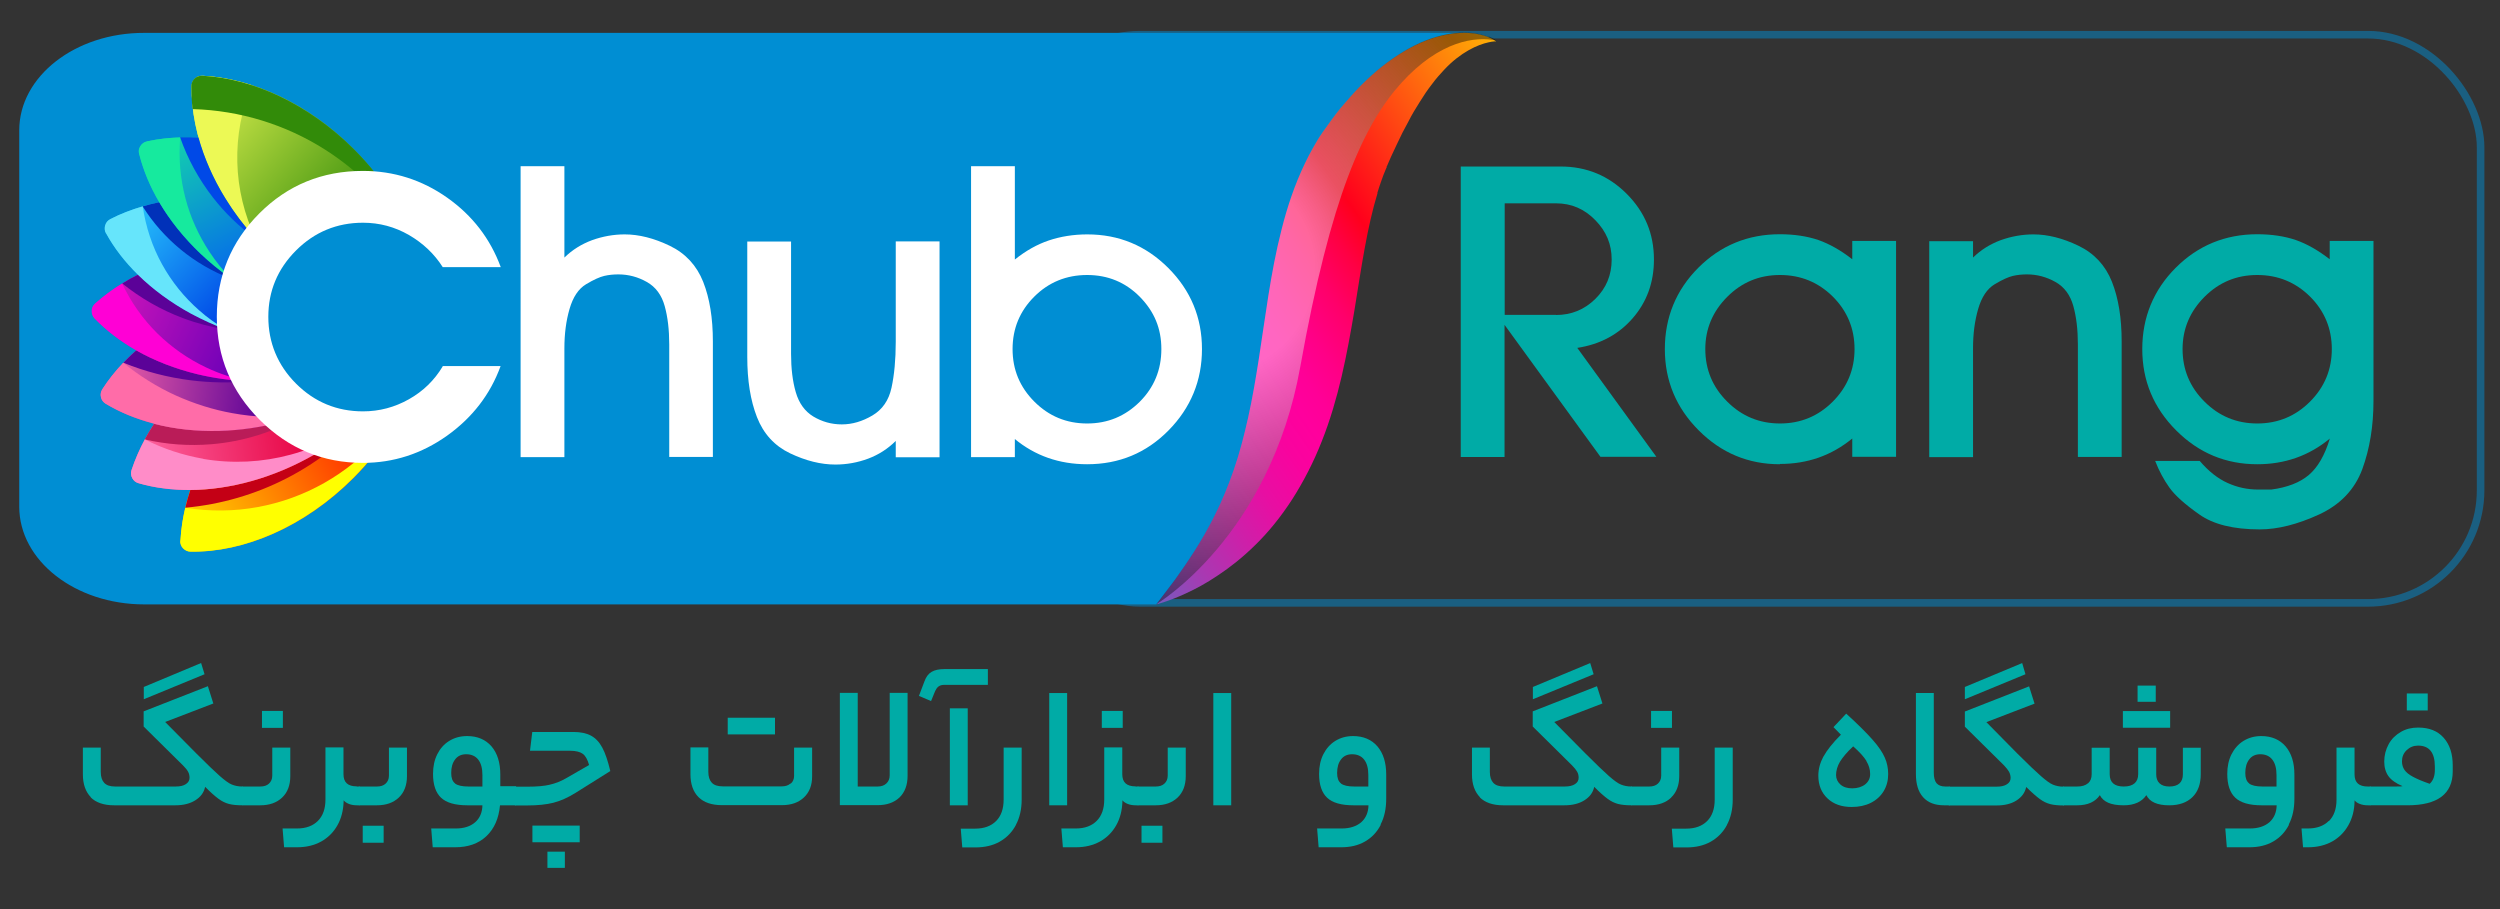 <?xml version="1.0" encoding="UTF-8"?>
<svg id="Layer_1" data-name="Layer 1" xmlns="http://www.w3.org/2000/svg" xmlns:xlink="http://www.w3.org/1999/xlink" viewBox="0 0 165 60">
  <rect x="0" y="0" width="165" height="60" fill="#333333" stroke="none"/>
  <defs>
    <style>
      .cls-1 {
        clip-path: url(#clippath-6);
      }

      .cls-2 {
        fill: #ba1c58;
      }

      .cls-2, .cls-3, .cls-4, .cls-5, .cls-6, .cls-7, .cls-8, .cls-9, .cls-10, .cls-11, .cls-12, .cls-13, .cls-14 {
        fill-rule: evenodd;
      }

      .cls-3 {
        fill: #ecf955;
      }

      .cls-15 {
        opacity: .49;
        stroke: #008ed3;
        stroke-miterlimit: 10;
        stroke-width: .5px;
      }

      .cls-15, .cls-16 {
        fill: none;
      }

      .cls-15, .cls-17, .cls-18 {
        isolation: isolate;
      }

      .cls-19 {
        clip-path: url(#clippath-4);
      }

      .cls-20 {
        fill: url(#linear-gradient-2);
      }

      .cls-21 {
        fill: #00aba6;
      }

      .cls-4 {
        fill: #ff8cc8;
      }

      .cls-5 {
        fill: #66e5fb;
      }

      .cls-22 {
        fill: #fff;
      }

      .cls-23 {
        fill: url(#linear-gradient-4);
      }

      .cls-6 {
        fill: #ff6ca8;
      }

      .cls-24 {
        fill: url(#linear-gradient-3);
      }

      .cls-25 {
        clip-path: url(#clippath-1);
      }

      .cls-26 {
        fill: url(#linear-gradient-5);
      }

      .cls-27 {
        clip-path: url(#clippath-5);
      }

      .cls-28 {
        fill: url(#linear-gradient-8);
      }

      .cls-29 {
        fill: #008ed3;
      }

      .cls-7 {
        fill: #0131b9;
      }

      .cls-30 {
        clip-path: url(#clippath-3);
      }

      .cls-8 {
        fill: #ff00d5;
      }

      .cls-31 {
        fill: url(#linear-gradient-7);
      }

      .cls-18 {
        fill: url(#radial-gradient);
        opacity: .4;
      }

      .cls-32 {
        fill: url(#linear-gradient-6);
      }

      .cls-9 {
        fill: #16ea9e;
      }

      .cls-33 {
        clip-path: url(#clippath-2);
      }

      .cls-10 {
        fill: #0049e7;
      }

      .cls-34 {
        fill: url(#linear-gradient);
      }

      .cls-35 {
        clip-path: url(#clippath);
      }

      .cls-11 {
        fill: #5b0298;
      }

      .cls-12 {
        fill: #328b09;
      }

      .cls-13 {
        fill: #c40015;
      }

      .cls-14 {
        fill: #ff0;
      }
    </style>
    <linearGradient id="linear-gradient" x1="-1106.84" y1="-1224.15" x2="-1057.08" y2="-1224.15" gradientTransform="translate(278.57 -1600.61) rotate(-34.67) scale(1 -1)" gradientUnits="userSpaceOnUse">
      <stop offset="0" stop-color="#0ad"/>
      <stop offset=".07" stop-color="#3d80cd"/>
      <stop offset=".15" stop-color="#775abe"/>
      <stop offset=".22" stop-color="#a839b2"/>
      <stop offset=".29" stop-color="#cd20a9"/>
      <stop offset=".35" stop-color="#e80ea2"/>
      <stop offset=".41" stop-color="#f9039e"/>
      <stop offset=".45" stop-color="#ff009d"/>
      <stop offset=".48" stop-color="#ff0097"/>
      <stop offset=".52" stop-color="#ff0086"/>
      <stop offset=".57" stop-color="#ff006a"/>
      <stop offset=".62" stop-color="#ff0043"/>
      <stop offset=".66" stop-color="#ff001c"/>
      <stop offset="1" stop-color="#ffd400"/>
    </linearGradient>
    <radialGradient id="radial-gradient" cx="-1083.99" cy="-1218.03" fx="-1083.99" fy="-1218.03" r="22.04" gradientTransform="translate(278.57 -1600.61) rotate(-34.67) scale(1 -1)" gradientUnits="userSpaceOnUse">
      <stop offset=".31" stop-color="#fff"/>
      <stop offset="1" stop-color="#000"/>
    </radialGradient>
    <clipPath id="clippath">
      <path class="cls-16" d="M11.91,35.69c.17-3.31,1.84-6.99,4.84-9.99.03-.03.06-.06.09-.09,1.28,1.31,3.06,2.12,5.03,2.12,2.32,0,4.38-1.13,5.66-2.86-.76,2.32-2.18,4.66-4.21,6.69-3.23,3.23-7.25,4.92-10.75,4.85-.19,0-.35-.08-.49-.22-.13-.14-.19-.31-.18-.5"/>
    </clipPath>
    <linearGradient id="linear-gradient-2" x1="-3509.59" y1="-2355.7" x2="-3519.03" y2="-2339.56" gradientTransform="translate(-2329.63 -3482.64) rotate(-90) scale(1 -1)" gradientUnits="userSpaceOnUse">
      <stop offset="0" stop-color="red"/>
      <stop offset="1" stop-color="#ff0"/>
    </linearGradient>
    <clipPath id="clippath-1">
      <path class="cls-16" d="M8.68,31.03c.96-2.95,3.27-5.88,6.57-7.98.97,2.72,3.57,4.68,6.62,4.68.88,0,1.73-.16,2.51-.46-1.04,1.01-2.24,1.94-3.61,2.72-3.96,2.28-8.27,2.87-11.63,1.9-.18-.05-.32-.17-.41-.33-.09-.17-.11-.35-.05-.53"/>
    </clipPath>
    <linearGradient id="linear-gradient-3" x1="-3510.05" y1="-2350.21" x2="-3511.71" y2="-2337.82" gradientTransform="translate(-2329.63 -3482.64) rotate(-90) scale(1 -1)" gradientUnits="userSpaceOnUse">
      <stop offset="0" stop-color="#e60040"/>
      <stop offset="1" stop-color="#ff6ca8"/>
    </linearGradient>
    <clipPath id="clippath-2">
      <path class="cls-16" d="M6.76,25.69c1.65-2.54,4.54-4.73,8.15-5.92-.04.3-.06.61-.06.93,0,3.2,2.14,5.9,5.07,6.75-.39.14-.8.26-1.21.37-4.41,1.18-8.74.63-11.73-1.17-.16-.1-.27-.24-.31-.43s-.01-.36.09-.52"/>
    </clipPath>
    <linearGradient id="linear-gradient-4" x1="-3507.59" y1="-2347.4" x2="-3506.15" y2="-2335.88" gradientTransform="translate(-2329.63 -3482.64) rotate(-90) scale(1 -1)" gradientUnits="userSpaceOnUse">
      <stop offset="0" stop-color="#5b0298"/>
      <stop offset="1" stop-color="#ff6ca8"/>
    </linearGradient>
    <clipPath id="clippath-3">
      <path class="cls-16" d="M6.28,20.04c2.37-2.14,5.97-3.54,10.03-3.63-.92,1.19-1.46,2.68-1.46,4.29,0,1.7.6,3.26,1.61,4.47-4.23-.19-7.92-1.78-10.2-4.15-.13-.14-.2-.31-.19-.5,0-.19.08-.35.22-.48"/>
    </clipPath>
    <linearGradient id="linear-gradient-5" x1="-3505.84" y1="-2346.04" x2="-3501.13" y2="-2335.96" gradientTransform="translate(-2329.63 -3482.64) rotate(-90) scale(1 -1)" gradientUnits="userSpaceOnUse">
      <stop offset="0" stop-color="#6a00b8"/>
      <stop offset="1" stop-color="#db17b9"/>
    </linearGradient>
    <clipPath id="clippath-4">
      <path class="cls-16" d="M7.29,14.46c2.95-1.51,6.97-1.9,11.07-.8.43.12.85.24,1.26.39-2.77.94-4.77,3.56-4.77,6.66,0,.36.03.71.08,1.05-3.62-1.34-6.45-3.69-7.92-6.36-.09-.17-.11-.35-.05-.53.06-.18.17-.32.34-.41"/>
    </clipPath>
    <linearGradient id="linear-gradient-6" x1="-3502.3" y1="-2345.59" x2="-3494.86" y2="-2337.54" gradientTransform="translate(-2329.63 -3482.64) rotate(-90) scale(1 -1)" gradientUnits="userSpaceOnUse">
      <stop offset="0" stop-color="#0049e7"/>
      <stop offset="1" stop-color="#2ddaff"/>
    </linearGradient>
    <clipPath id="clippath-5">
      <path class="cls-16" d="M9.7,9.33c3.24-.69,7.23-.03,10.9,2.09,1.31.76,2.49,1.65,3.5,2.62-.7-.23-1.45-.36-2.22-.36-3.07,0-5.68,1.97-6.63,4.71-3.18-2.24-5.32-5.25-6.05-8.22-.05-.19-.02-.36.08-.52s.25-.27.44-.31"/>
    </clipPath>
    <linearGradient id="linear-gradient-7" x1="-3499.79" y1="-2348.14" x2="-3488.55" y2="-2342.27" gradientTransform="translate(-2329.63 -3482.64) rotate(-90) scale(1 -1)" gradientUnits="userSpaceOnUse">
      <stop offset="0" stop-color="#0463ef"/>
      <stop offset="1" stop-color="#16ea9e"/>
    </linearGradient>
    <clipPath id="clippath-6">
      <path class="cls-16" d="M13.36,5c3.31.17,6.99,1.84,9.99,4.84,2.05,2.05,3.48,4.42,4.23,6.77-1.28-1.77-3.36-2.93-5.71-2.93-1.95,0-3.72.8-4.99,2.09-2.82-3.11-4.29-6.83-4.23-10.09,0-.19.08-.35.22-.49.14-.13.31-.19.5-.18"/>
    </clipPath>
    <linearGradient id="linear-gradient-8" x1="-3497.23" y1="-2354" x2="-3487.05" y2="-2342.49" gradientTransform="translate(-2329.63 -3482.64) rotate(-90) scale(1 -1)" gradientUnits="userSpaceOnUse">
      <stop offset="0" stop-color="#328b09"/>
      <stop offset="1" stop-color="#ecf955"/>
    </linearGradient>
  </defs>
  <g>
    <rect class="cls-15" x="67.82" y="2.29" width="95.9" height="37.5" rx="7.43" ry="7.43"/>
    <path class="cls-29" d="M77.64,38.26c.75-1.03,1.76-2.49,2.65-4.31.45-.9.87-1.9,1.23-2.96.37-1.07.68-2.21.94-3.43s.49-2.5.7-3.84c.21-1.34.4-2.74.63-4.18.23-1.44.5-2.92.88-4.4.38-1.48.88-2.96,1.54-4.35.17-.35.34-.69.53-1.02.18-.32.42-.73.59-.96l.07-.1h0s.03-.06.03-.06l.02-.03.04-.05.15-.21c.1-.14.2-.28.3-.42.21-.28.42-.55.62-.81.44-.52.87-1.02,1.33-1.48.46-.46.93-.88,1.4-1.26.96-.75,1.93-1.34,2.88-1.71.78-.31,1.53-.47,2.17-.51H9.52C4.97,2.16,1.27,5.04,1.27,8.6v24.84c0,3.56,3.69,6.45,8.25,6.45h66.78c.17-.18.69-.78,1.34-1.64h0Z"/>
    <g>
      <path class="cls-34" d="M90.9,12.75c.08-.28.18-.56.27-.82.1-.28.16-.46.31-.8l.05-.11h0s-.02.01-.01,0v-.03s.03-.05.03-.05l.09-.21c.06-.14.12-.27.18-.41.12-.27.25-.53.37-.79.24-.52.49-1.02.75-1.48.24-.48.51-.92.77-1.33.26-.42.52-.81.79-1.15.26-.36.54-.67.81-.96.54-.58,1.1-1,1.61-1.29.51-.29.97-.45,1.3-.52.33-.08.53-.07.53-.07,0,0-.04-.03-.12-.08-.08-.05-.2-.12-.38-.19-.34-.14-.89-.29-1.61-.29-.72,0-1.61.15-2.55.52-.95.37-1.92.96-2.88,1.71-.47.38-.94.8-1.4,1.26-.45.46-.89.96-1.33,1.48-.21.26-.42.54-.62.81-.1.14-.2.28-.3.42l-.15.21-.04.05-.02.03s-.04.07-.03.04h0s-.07.11-.07.11c-.17.23-.41.64-.59.96-.19.33-.37.68-.53,1.02-.67,1.39-1.17,2.88-1.54,4.35-.38,1.48-.65,2.96-.88,4.4-.23,1.44-.42,2.84-.63,4.18-.21,1.34-.43,2.63-.7,3.84-.27,1.21-.57,2.36-.94,3.43-.37,1.07-.78,2.06-1.23,2.96-.89,1.81-1.91,3.27-2.65,4.31-.78,1.04-1.23,1.63-1.23,1.63,0,0,.18-.05.52-.16.34-.11.83-.29,1.43-.57.61-.28,1.33-.66,2.11-1.19.79-.52,1.64-1.19,2.48-2.02.85-.83,1.67-1.84,2.42-3,.74-1.16,1.41-2.45,1.95-3.83.55-1.38.97-2.83,1.31-4.28.34-1.46.6-2.92.84-4.34.46-2.84.84-5.51,1.53-7.76h0Z"/>
      <path class="cls-18" d="M98.25,2.44c-.34-.14-.89-.29-1.61-.29-.72,0-1.61.15-2.55.52-.95.37-1.92.96-2.88,1.71-.47.38-.94.8-1.4,1.26-.45.46-.89.96-1.33,1.48-.21.26-.42.54-.62.81-.1.14-.2.28-.3.42l-.15.21-.04.05-.02.03s-.04.07-.03.04h0s-.07.11-.07.11c-.17.23-.41.64-.59.96-.19.33-.37.68-.53,1.02-.67,1.39-1.17,2.88-1.54,4.35-.38,1.48-.65,2.96-.88,4.4-.23,1.44-.42,2.84-.63,4.18-.21,1.34-.43,2.63-.7,3.84-.27,1.21-.57,2.36-.94,3.43-.37,1.07-.78,2.06-1.23,2.96-.89,1.81-1.91,3.27-2.65,4.31-.78,1.04-1.23,1.63-1.23,1.63,0,0,7.48-4.44,9.49-15.67,2.01-11.23,4.17-15.98,6.68-18.74,2.51-2.76,4.89-3.09,6.27-2.78,0,0-.04-.03-.12-.08-.08-.05-.2-.12-.38-.19h0Z"/>
    </g>
    <g class="cls-17">
      <g class="cls-17">
        <path class="cls-22" d="M44.17,30.16v-7.42c0-.97-.1-1.82-.3-2.54s-.59-1.26-1.18-1.59c-.58-.33-1.21-.5-1.88-.5-.32,0-.63.03-.93.1s-.7.25-1.2.55c-.5.3-.86.84-1.09,1.63-.23.79-.34,1.65-.34,2.61v7.17h-2.89V10.97h2.89v6.03c.52-.51,1.13-.89,1.83-1.15.7-.25,1.42-.38,2.15-.38.94,0,1.93.25,2.97.75,1.04.5,1.78,1.3,2.21,2.38.43,1.09.64,2.4.64,3.94v7.62h-2.89Z"/>
        <path class="cls-22" d="M52.21,15.92v7.44c0,.95.1,1.8.31,2.52.21.73.6,1.27,1.16,1.61.57.34,1.19.52,1.88.52s1.36-.2,2.02-.59c.66-.39,1.08-1,1.26-1.83.18-.83.28-1.84.28-3.03v-6.63h2.89v14.25h-2.89v-1.08c-.52.52-1.13.91-1.82,1.17-.7.26-1.42.39-2.17.39-.95,0-1.95-.25-2.98-.74-1.03-.49-1.76-1.29-2.19-2.39s-.64-2.42-.64-3.98v-7.61h2.89Z"/>
        <path class="cls-22" d="M66.98,28.96v1.21h-2.89V10.97h2.89v6.16c.72-.58,1.47-1,2.24-1.26s1.63-.4,2.54-.4c2.09,0,3.87.74,5.35,2.22,1.48,1.48,2.22,3.27,2.22,5.35s-.74,3.88-2.21,5.37c-1.47,1.49-3.26,2.23-5.37,2.23-1.84,0-3.44-.56-4.79-1.68ZM71.75,18.15c-1.37,0-2.54.48-3.49,1.43-.95.95-1.43,2.1-1.43,3.46s.48,2.51,1.44,3.47c.96.96,2.12,1.44,3.48,1.44s2.51-.48,3.47-1.43c.95-.95,1.43-2.11,1.43-3.48s-.47-2.48-1.42-3.45c-.95-.96-2.11-1.44-3.48-1.44Z"/>
      </g>
    </g>
    <g>
      <g>
        <g>
          <g class="cls-35">
            <rect class="cls-20" x="11.9" y="24.86" width="15.63" height="11.6"/>
          </g>
          <path class="cls-14" d="M11.91,35.69c.04-.71.14-1.44.32-2.18,6.5,1.06,12.86-2.54,15.3-8.65-.76,2.32-2.18,4.66-4.21,6.69-3.23,3.23-7.25,4.92-10.75,4.85-.19,0-.35-.08-.49-.22-.13-.14-.19-.31-.18-.5"/>
          <g class="cls-25">
            <rect class="cls-24" x="8.62" y="23.05" width="15.76" height="9.81"/>
          </g>
          <g class="cls-33">
            <rect class="cls-23" x="6.62" y="19.77" width="13.3" height="9.23"/>
          </g>
          <g class="cls-30">
            <rect class="cls-26" x="6.05" y="16.41" width="10.4" height="8.76"/>
          </g>
          <g class="cls-19">
            <rect class="cls-32" x="6.89" y="12.56" width="12.73" height="9.19"/>
          </g>
          <path class="cls-7" d="M9.42,13.62c2.62-.77,5.75-.81,8.93.04.43.12.85.24,1.26.39-2.05.69-3.67,2.3-4.38,4.34-2.4-.92-4.44-2.59-5.81-4.76"/>
          <g class="cls-27">
            <rect class="cls-31" x="9.14" y="8.64" width="14.96" height="9.74"/>
          </g>
          <g class="cls-1">
            <rect class="cls-28" x="12.58" y="4.99" width="14.99" height="11.61"/>
          </g>
          <path class="cls-3" d="M13.36,5c1.06.05,2.16.26,3.26.62-1.37,3.26-1.27,6.95.26,10.14-2.82-3.11-4.29-6.83-4.23-10.09,0-.19.08-.35.22-.49.14-.13.31-.19.5-.18"/>
          <path class="cls-13" d="M12.23,33.51c4.71-.43,9.06-2.66,12.15-6.24-1.04,1.01-2.24,1.94-3.61,2.72-2.71,1.56-5.59,2.33-8.21,2.35-.13.39-.24.78-.33,1.17"/>
          <path class="cls-2" d="M14.49,28.44c-1.52.04-2.99-.13-4.32-.47-.22.34-.43.68-.62,1.03,1.45.34,2.93.44,4.39.32,2.09-.17,4.13-.8,5.98-1.87h0c-.39.13-.8.26-1.21.37-1.43.38-2.85.58-4.21.62M19.92,27.45h0Z"/>
          <path class="cls-11" d="M12.59,25.1c1.27.16,2.57.18,3.86.07-1.18-.05-2.32-.21-3.41-.47-1.48-.36-2.85-.89-4.05-1.58-.3.27-.58.54-.85.82,1.43.58,2.93.97,4.45,1.16"/>
          <path class="cls-11" d="M8.07,18.71c1.21.97,2.55,1.74,3.99,2.28.92.35,1.88.6,2.87.76-.81-.3-1.58-.65-2.31-1.05-1.34-.73-2.52-1.6-3.51-2.57-.36.18-.71.37-1.04.58"/>
          <path class="cls-10" d="M11.89,9.07c.5,1.44,1.24,2.77,2.16,3.96.8,1.03,1.75,1.95,2.82,2.72-.78-.86-1.45-1.76-2.02-2.69-.8-1.3-1.38-2.65-1.75-3.98-.41-.02-.81-.03-1.21-.02"/>
          <path class="cls-4" d="M13.42,30.28c-1.32-.23-2.63-.65-3.86-1.28-.36.67-.65,1.35-.88,2.03-.06.18-.04.36.05.53s.23.28.41.33c1.06.31,2.22.46,3.42.45,2.62-.02,5.5-.79,8.21-2.35,1.36-.79,2.57-1.71,3.61-2.72-3.08,2.62-7.11,3.67-10.96,3.02"/>
          <path class="cls-6" d="M10.17,27.97c1.34.35,2.8.51,4.32.47,1.37-.04,2.79-.24,4.21-.62.41-.11.81-.23,1.21-.37-.02,0-.04-.01-.05-.02h0c-1.52.17-3.04.11-4.52-.16-1.29-.23-2.54-.63-3.74-1.17-1.23-.56-2.4-1.29-3.47-2.16-.53.56-.99,1.14-1.38,1.75-.1.16-.14.34-.09.52.04.19.15.33.31.43.94.57,2.02,1.01,3.19,1.32"/>
          <path class="cls-8" d="M8.99,23.12c1.2.68,2.57,1.22,4.05,1.58,1.08.26,2.22.42,3.41.47-1-.18-1.97-.5-2.87-.93-1.18-.56-2.26-1.32-3.19-2.23-.95-.94-1.74-2.05-2.33-3.3-.65.4-1.25.85-1.79,1.33-.14.13-.22.29-.22.48,0,.19.06.36.19.5.77.79,1.69,1.5,2.74,2.1"/>
          <path class="cls-5" d="M7,15.4c.53.97,1.24,1.89,2.11,2.74.99.97,2.17,1.84,3.51,2.57.73.39,1.5.74,2.31,1.05-.65-.37-1.25-.8-1.8-1.29-.98-.86-1.8-1.88-2.43-3.02-.65-1.17-1.08-2.47-1.28-3.83-.76.22-1.48.5-2.14.84-.17.09-.29.22-.34.41-.06.18-.04.36.05.53"/>
          <path class="cls-9" d="M9.18,10.16c.27,1.07.71,2.15,1.33,3.19.7,1.19,1.62,2.34,2.72,3.39.61.58,1.28,1.13,2.01,1.64-.53-.54-1-1.13-1.41-1.75-.72-1.09-1.26-2.28-1.59-3.54-.34-1.3-.46-2.66-.35-4.02-.76.02-1.49.11-2.19.26-.19.04-.33.14-.44.31s-.13.34-.08.52"/>
          <path class="cls-12" d="M12.72,7.2c6.3.18,12,3.79,14.85,9.41-.75-2.35-2.18-4.72-4.23-6.77-3-3-6.68-4.67-9.99-4.84-.19,0-.36.05-.5.18-.14.13-.21.29-.22.49,0,.5.02,1.01.08,1.53"/>
        </g>
        <circle class="cls-29" cx="23.71" cy="20.7" r="9.1"/>
      </g>
      <g class="cls-17">
        <g class="cls-17">
          <path class="cls-22" d="M29.21,24.16h3.83c-.68,1.87-1.86,3.4-3.54,4.6-1.68,1.19-3.53,1.79-5.55,1.79-2.64,0-4.9-.94-6.8-2.83-1.89-1.89-2.84-4.16-2.84-6.82s.94-4.95,2.81-6.82,4.15-2.8,6.83-2.8c2.04,0,3.9.59,5.57,1.77,1.67,1.18,2.84,2.71,3.53,4.58h-3.83c-.55-.87-1.3-1.58-2.23-2.12-.94-.54-1.95-.81-3.03-.81-1.72,0-3.2.61-4.42,1.83-1.22,1.22-1.83,2.68-1.83,4.38s.61,3.19,1.83,4.41c1.22,1.22,2.7,1.83,4.42,1.83,1.08,0,2.09-.27,3.03-.8.94-.53,1.68-1.25,2.23-2.17Z"/>
        </g>
      </g>
    </g>
    <g class="cls-17">
      <g class="cls-17">
        <path class="cls-21" d="M103,10.99c1.71,0,3.16.6,4.36,1.8,1.2,1.2,1.8,2.64,1.8,4.34,0,1.51-.47,2.8-1.4,3.87-.93,1.07-2.15,1.73-3.66,1.96l5.22,7.19h-3.69s-6.33-8.71-6.33-8.71v8.72h-2.89V10.99h6.58ZM102.7,20.79c1,0,1.87-.35,2.59-1.06.72-.71,1.08-1.57,1.08-2.6s-.36-1.86-1.08-2.6c-.72-.74-1.58-1.11-2.59-1.11h-3.39v7.36h3.39Z"/>
        <path class="cls-21" d="M117.47,30.64c-2.08,0-3.86-.74-5.35-2.23-1.49-1.49-2.24-3.28-2.24-5.37s.74-3.9,2.21-5.37c1.47-1.47,3.27-2.21,5.38-2.21.95,0,1.8.13,2.54.38.74.26,1.48.68,2.24,1.27v-1.21h2.89v14.25h-2.89v-1.21c-1.36,1.12-2.95,1.68-4.77,1.68ZM112.55,23.04c0,1.35.48,2.51,1.45,3.47.96.96,2.12,1.44,3.48,1.44s2.52-.48,3.48-1.44c.96-.96,1.44-2.12,1.44-3.47s-.48-2.51-1.43-3.46c-.96-.95-2.12-1.43-3.49-1.43s-2.52.48-3.48,1.44c-.96.96-1.45,2.11-1.45,3.45Z"/>
        <path class="cls-21" d="M137.14,30.16v-7.42c0-.97-.1-1.82-.3-2.54s-.59-1.26-1.18-1.59-1.21-.5-1.88-.5c-.32,0-.63.03-.93.1-.3.07-.7.25-1.2.55-.5.3-.86.84-1.09,1.63s-.34,1.65-.34,2.61v7.17h-2.89v-14.25h2.89v1.08c.52-.51,1.13-.89,1.83-1.15.7-.25,1.42-.38,2.16-.38.94,0,1.93.25,2.97.75,1.04.5,1.78,1.3,2.21,2.38.43,1.09.64,2.4.64,3.94v7.62h-2.89Z"/>
        <path class="cls-21" d="M153.75,28.96c-1.36,1.12-2.95,1.68-4.77,1.68-2.08,0-3.86-.74-5.35-2.23-1.49-1.49-2.24-3.28-2.24-5.37s.74-3.9,2.21-5.37c1.47-1.47,3.27-2.21,5.38-2.21.95,0,1.8.13,2.54.38.74.26,1.48.68,2.24,1.27v-1.21h2.89v10.55c0,1.68-.25,3.18-.74,4.52-.5,1.34-1.45,2.34-2.86,2.99-1.42.65-2.72.98-3.91.98-1.73,0-3.06-.33-3.99-.99-.94-.66-1.6-1.25-1.97-1.77s-.69-1.11-.94-1.76h2.94c.59.69,1.2,1.17,1.85,1.46.64.29,1.31.43,2,.43h.88c1.05-.14,1.88-.46,2.47-.96.59-.5,1.06-1.31,1.39-2.41ZM144.05,23.04c0,1.35.48,2.51,1.45,3.47.96.96,2.12,1.44,3.48,1.44s2.52-.48,3.48-1.44c.96-.96,1.44-2.12,1.44-3.47s-.48-2.51-1.43-3.46c-.96-.95-2.12-1.43-3.49-1.43s-2.52.48-3.48,1.44c-.96.96-1.45,2.11-1.45,3.45Z"/>
      </g>
    </g>
  </g>
  <g>
    <path class="cls-21" d="M6,52.62c-.35-.36-.53-.86-.53-1.51v-1.77h1.18v1.61c0,.32.08.56.23.72.15.16.39.24.72.24h3.99c.29,0,.52-.05.68-.16s.24-.24.24-.42c0-.14-.03-.28-.1-.4-.06-.12-.18-.26-.34-.42l-2.59-2.56v-1l4.24-1.66.36,1.14-3.18,1.22,2.06,2.08c.7.7,1.21,1.19,1.54,1.48.33.29.6.49.8.57s.43.13.69.13c.08,0,.11.21.11.64,0,.4-.04.6-.11.6-.36,0-.65-.03-.88-.09-.23-.06-.46-.17-.69-.34-.23-.17-.53-.43-.88-.79-.08.38-.3.67-.65.89-.35.22-.79.33-1.31.33h-4.05c-.68,0-1.2-.18-1.55-.53ZM13.27,43.75l.23.75-4.01,1.65v-.81l3.78-1.58Z"/>
    <path class="cls-21" d="M18.62,52.64c-.36.34-.84.51-1.44.51h-1.17c-.08,0-.11-.2-.11-.6,0-.43.04-.64.11-.64h1.17c.24,0,.43-.06.57-.19s.22-.3.22-.53v-1.85h1.19v1.88c0,.6-.18,1.08-.54,1.42ZM17.29,48.04v-1.12h1.38v1.12h-1.38Z"/>
    <path class="cls-21" d="M23.55,51.91h.16c.08,0,.11.21.11.64,0,.4-.04.6-.11.6h-.16c-.19,0-.37-.03-.52-.09s-.27-.14-.35-.24v.07c-.02.6-.15,1.12-.41,1.58-.26.46-.61.81-1.07,1.07-.46.25-.98.38-1.59.38h-.86l-.1-1.24h.95c.59,0,1.05-.17,1.38-.5.33-.33.5-.8.5-1.41v-3.44h1.19v1.77c0,.54.29.8.87.8Z"/>
    <path class="cls-21" d="M26.32,52.64c-.36.34-.84.51-1.44.51h-1.17c-.08,0-.11-.2-.11-.6,0-.43.04-.64.11-.64h1.17c.24,0,.43-.06.57-.19s.22-.3.22-.53v-1.85h1.19v1.88c0,.6-.18,1.08-.54,1.42ZM23.94,55.62v-1.12h1.38v1.12h-1.38Z"/>
    <path class="cls-21" d="M34.13,52.55c0,.4-.04.6-.11.6h-1.02c-.08.87-.38,1.55-.9,2.04-.52.49-1.21.73-2.06.73h-1.48l-.1-1.24h1.62c.54,0,.97-.14,1.28-.41s.47-.65.48-1.12h-.99c-.81,0-1.39-.17-1.74-.5-.35-.33-.53-.85-.53-1.57,0-.49.09-.92.28-1.3s.45-.67.79-.88c.34-.21.73-.32,1.18-.32.68,0,1.22.23,1.61.68.39.46.58,1.08.58,1.86v.77h1c.08,0,.11.21.11.64ZM30.03,51.71c.17.13.46.2.88.2h.93v-.75c0-.45-.09-.79-.28-1.03-.18-.23-.45-.35-.79-.35-.31,0-.56.11-.73.34-.18.23-.26.53-.26.9,0,.32.08.55.25.68Z"/>
    <path class="cls-21" d="M36.28,51.79c.38-.08.77-.24,1.16-.47l1.44-.83c-.1-.36-.24-.61-.42-.74s-.46-.2-.83-.2h-2.65l.15-1.24h2.71c.47,0,.86.08,1.16.24.3.16.55.42.75.79s.37.88.53,1.55l-2.28,1.43c-.51.32-1,.54-1.47.66s-1.05.18-1.74.18h-.77c-.08,0-.11-.2-.11-.6,0-.43.04-.64.11-.64h.83c.58,0,1.06-.04,1.44-.13ZM38.26,54.49v1.1h-3.12v-1.1h3.12ZM36.13,57.28v-1.07h1.15v1.07h-1.15Z"/>
    <path class="cls-21" d="M52.19,51.72c.15-.13.22-.3.22-.52v-1.86h1.19v1.9c0,.59-.18,1.05-.54,1.39-.36.34-.84.51-1.45.51h-3.96c-.68,0-1.2-.18-1.55-.53s-.53-.86-.53-1.51v-1.77h1.18v1.61c0,.32.08.56.23.72.15.16.39.24.72.24h3.9c.24,0,.43-.06.57-.19ZM51.15,47.37v1.1h-3.12v-1.1h3.12Z"/>
    <path class="cls-21" d="M56.61,45.74v6.17h1.32c.24,0,.43-.07.57-.2s.22-.31.22-.53v-5.45h1.18v5.48c0,.6-.18,1.08-.53,1.42-.36.34-.84.51-1.44.51h-2.5v-7.41h1.18Z"/>
    <path class="cls-21" d="M61.74,45.56l-.29.71-.8-.34.36-.95c.11-.31.27-.52.48-.64s.48-.18.83-.18h2.88v1.04h-2.88c-.28,0-.47.12-.57.37ZM63.87,46.75v6.4h-1.18v-6.4h1.18Z"/>
    <path class="cls-21" d="M67.05,54.45c-.25.47-.61.84-1.07,1.1-.46.26-1,.38-1.61.38h-.86l-.1-1.24h.95c.59,0,1.05-.17,1.38-.5.33-.33.5-.8.5-1.41v-3.44h1.19v3.44c0,.63-.13,1.19-.38,1.66Z"/>
    <path class="cls-21" d="M69.25,45.74h1.18v7.41h-1.18v-7.41Z"/>
    <path class="cls-21" d="M74.95,51.91h.16c.08,0,.11.21.11.64,0,.4-.04.6-.11.6h-.16c-.19,0-.37-.03-.52-.09s-.27-.14-.35-.24v.07c-.02.6-.15,1.12-.41,1.58-.26.46-.61.81-1.07,1.07-.46.25-.98.38-1.59.38h-.86l-.1-1.24h.95c.59,0,1.05-.17,1.38-.5.33-.33.5-.8.5-1.41v-3.44h1.19v1.77c0,.54.29.8.87.8ZM72.72,48.04v-1.12h1.38v1.12h-1.38Z"/>
    <path class="cls-21" d="M77.72,52.64c-.36.34-.84.51-1.44.51h-1.17c-.08,0-.11-.2-.11-.6,0-.43.04-.64.11-.64h1.17c.24,0,.43-.06.57-.19s.22-.3.22-.53v-1.85h1.19v1.88c0,.6-.18,1.08-.54,1.42ZM75.34,55.62v-1.12h1.38v1.12h-1.38Z"/>
    <path class="cls-21" d="M80.08,45.74h1.18v7.41h-1.18v-7.41Z"/>
    <path class="cls-21" d="M91.13,54.44c-.25.48-.59.84-1.04,1.1-.45.26-.97.38-1.58.38h-1.48l-.1-1.24h1.62c.54,0,.97-.14,1.29-.41.31-.28.47-.65.48-1.12h-.99c-.81,0-1.39-.17-1.74-.5-.35-.33-.53-.85-.53-1.57,0-.49.09-.92.28-1.3.19-.37.45-.67.79-.88.34-.21.73-.32,1.17-.32.68,0,1.22.23,1.61.68.39.46.58,1.08.58,1.86v1.59c0,.66-.12,1.23-.37,1.7ZM88.5,51.71c.17.13.46.2.88.2h.93v-.75c0-.45-.09-.79-.28-1.03-.18-.23-.45-.35-.79-.35-.31,0-.56.11-.73.34-.18.23-.26.53-.26.9,0,.32.08.55.25.68Z"/>
    <path class="cls-21" d="M97.68,52.62c-.35-.36-.53-.86-.53-1.51v-1.77h1.18v1.61c0,.32.08.56.23.72.15.16.39.24.72.24h3.99c.29,0,.52-.05.68-.16.16-.1.24-.24.24-.42,0-.14-.03-.28-.1-.4-.07-.12-.18-.26-.34-.42l-2.59-2.56v-1l4.24-1.66.36,1.14-3.18,1.22,2.06,2.08c.7.7,1.21,1.19,1.54,1.48.33.29.6.49.8.57s.43.13.69.13c.08,0,.11.21.11.64,0,.4-.04.6-.11.6-.36,0-.65-.03-.88-.09s-.46-.17-.69-.34c-.23-.17-.53-.43-.88-.79-.08.38-.3.67-.65.89-.35.22-.79.33-1.31.33h-4.05c-.68,0-1.2-.18-1.55-.53ZM104.95,43.75l.23.75-4.01,1.65v-.81l3.79-1.58Z"/>
    <path class="cls-21" d="M110.3,52.64c-.36.34-.84.51-1.45.51h-1.17c-.08,0-.11-.2-.11-.6,0-.43.04-.64.11-.64h1.17c.24,0,.43-.06.57-.19s.22-.3.22-.53v-1.85h1.19v1.88c0,.6-.18,1.08-.54,1.42ZM108.97,48.04v-1.12h1.38v1.12h-1.38Z"/>
    <path class="cls-21" d="M113.98,54.45c-.25.47-.61.84-1.07,1.1-.46.26-1,.38-1.61.38h-.86l-.1-1.24h.95c.59,0,1.05-.17,1.38-.5s.5-.8.5-1.41v-3.44h1.19v3.44c0,.63-.13,1.19-.38,1.66Z"/>
    <path class="cls-21" d="M120.35,49.93c.23-.42.61-.9,1.15-1.44l-.49-.5.84-.89c.76.69,1.33,1.26,1.73,1.71s.67.85.82,1.2c.15.34.22.7.22,1.08,0,.42-.1.8-.3,1.13-.2.33-.49.59-.85.77-.36.18-.78.27-1.26.27-.67,0-1.2-.19-1.6-.57-.4-.38-.6-.88-.6-1.5,0-.42.11-.84.34-1.27ZM123.19,50.23c-.17-.28-.46-.6-.88-.97-.41.38-.69.72-.87,1.01-.17.29-.26.59-.26.88,0,.25.1.46.29.63s.45.25.78.25.63-.09.85-.26c.22-.18.33-.4.33-.68,0-.3-.08-.58-.25-.86Z"/>
    <path class="cls-21" d="M128.74,52.04c.02.08.03.26.03.52,0,.25,0,.41-.03.48-.02.08-.05.11-.09.11h-.34c-.61,0-1.07-.18-1.39-.54s-.47-.87-.47-1.53v-5.34h1.18v5.26c0,.31.06.54.18.69.12.14.31.22.57.22h.28s.07.04.09.13Z"/>
    <path class="cls-21" d="M132.46,51.76c.16-.1.24-.24.24-.42,0-.14-.04-.28-.1-.4-.07-.12-.18-.26-.33-.42l-2.59-2.56v-1l4.24-1.66.36,1.14-3.18,1.22,2.05,2.08c.7.7,1.22,1.19,1.55,1.48.33.29.6.49.8.57s.43.13.69.13c.08,0,.11.21.11.64,0,.4-.04.6-.11.6-.36,0-.65-.03-.88-.09s-.46-.17-.69-.34c-.23-.17-.53-.43-.89-.79-.08.38-.3.67-.64.89s-.78.33-1.31.33h-3.13c-.08,0-.11-.2-.11-.6,0-.43.04-.64.11-.64h3.13c.29,0,.52-.05.68-.16ZM133.46,43.75l.22.75-4,1.65v-.81l3.79-1.58Z"/>
    <path class="cls-21" d="M137.81,51.7c.16-.14.24-.34.24-.6v-1.75h1.19v1.75c0,.54.31.81.93.81.31,0,.55-.07.71-.21.16-.14.24-.34.24-.6v-1.75h1.19v1.75c0,.26.07.46.22.6.15.14.36.21.65.21s.52-.07.67-.21c.15-.14.22-.34.22-.6v-1.75h1.18v1.74c0,.65-.18,1.16-.55,1.52s-.88.54-1.53.54c-.78,0-1.29-.22-1.51-.67-.3.44-.8.67-1.5.67-.43,0-.77-.06-1.02-.17-.25-.11-.44-.28-.55-.5-.3.44-.8.67-1.5.67h-.91c-.08,0-.11-.2-.11-.6,0-.43.04-.64.11-.64h.91c.31,0,.55-.07.71-.21ZM143.23,46.93v1.1h-3.12v-1.1h3.12ZM142.28,45.25v1.07h-1.2v-1.07h1.2Z"/>
    <path class="cls-21" d="M151.07,54.44c-.25.48-.59.84-1.04,1.1-.45.26-.97.38-1.58.38h-1.48l-.1-1.24h1.62c.54,0,.97-.14,1.29-.41.31-.28.47-.65.48-1.12h-.99c-.81,0-1.39-.17-1.74-.5-.35-.33-.53-.85-.53-1.57,0-.49.09-.92.28-1.3.19-.37.45-.67.79-.88.34-.21.73-.32,1.17-.32.68,0,1.22.23,1.61.68.39.46.58,1.08.58,1.86v1.59c0,.66-.12,1.23-.37,1.7ZM148.44,51.71c.17.13.46.2.88.2h.93v-.75c0-.45-.09-.79-.28-1.03-.18-.23-.45-.35-.79-.35-.31,0-.56.11-.73.34-.18.23-.26.53-.26.9,0,.32.08.55.25.68Z"/>
    <path class="cls-21" d="M153.71,54.19c.33-.33.5-.8.5-1.41v-3.44h1.19v1.77c0,.54.29.8.87.8h.16c.08,0,.12.21.12.64,0,.4-.04.6-.12.6h-.16c-.19,0-.37-.03-.52-.09-.16-.06-.27-.14-.35-.24v.07c-.01.6-.15,1.12-.41,1.58-.26.46-.61.81-1.07,1.07-.46.25-.98.38-1.59.38h-.33l-.1-1.24h.42c.59,0,1.05-.17,1.38-.5Z"/>
    <path class="cls-21" d="M158.57,51.89c-.44-.19-.75-.41-.93-.66s-.28-.57-.28-.96c0-.42.1-.8.29-1.15s.46-.61.8-.81.72-.29,1.15-.29c.72,0,1.28.22,1.68.67s.6,1.05.6,1.83v.39c0,1.49-1,2.24-2.99,2.24h-2.45c-.08,0-.11-.2-.11-.6,0-.43.04-.64.11-.64h1.66c.24,0,.39,0,.47-.02ZM160.7,50.82v-.23c0-.92-.37-1.38-1.11-1.38-.29,0-.54.1-.75.3-.21.2-.31.45-.31.74,0,.22.06.41.17.57.11.16.3.31.56.45s.63.3,1.1.46c.23-.21.34-.51.34-.92ZM158.85,46.89v-1.12h1.38v1.12h-1.38Z"/>
  </g>
</svg>